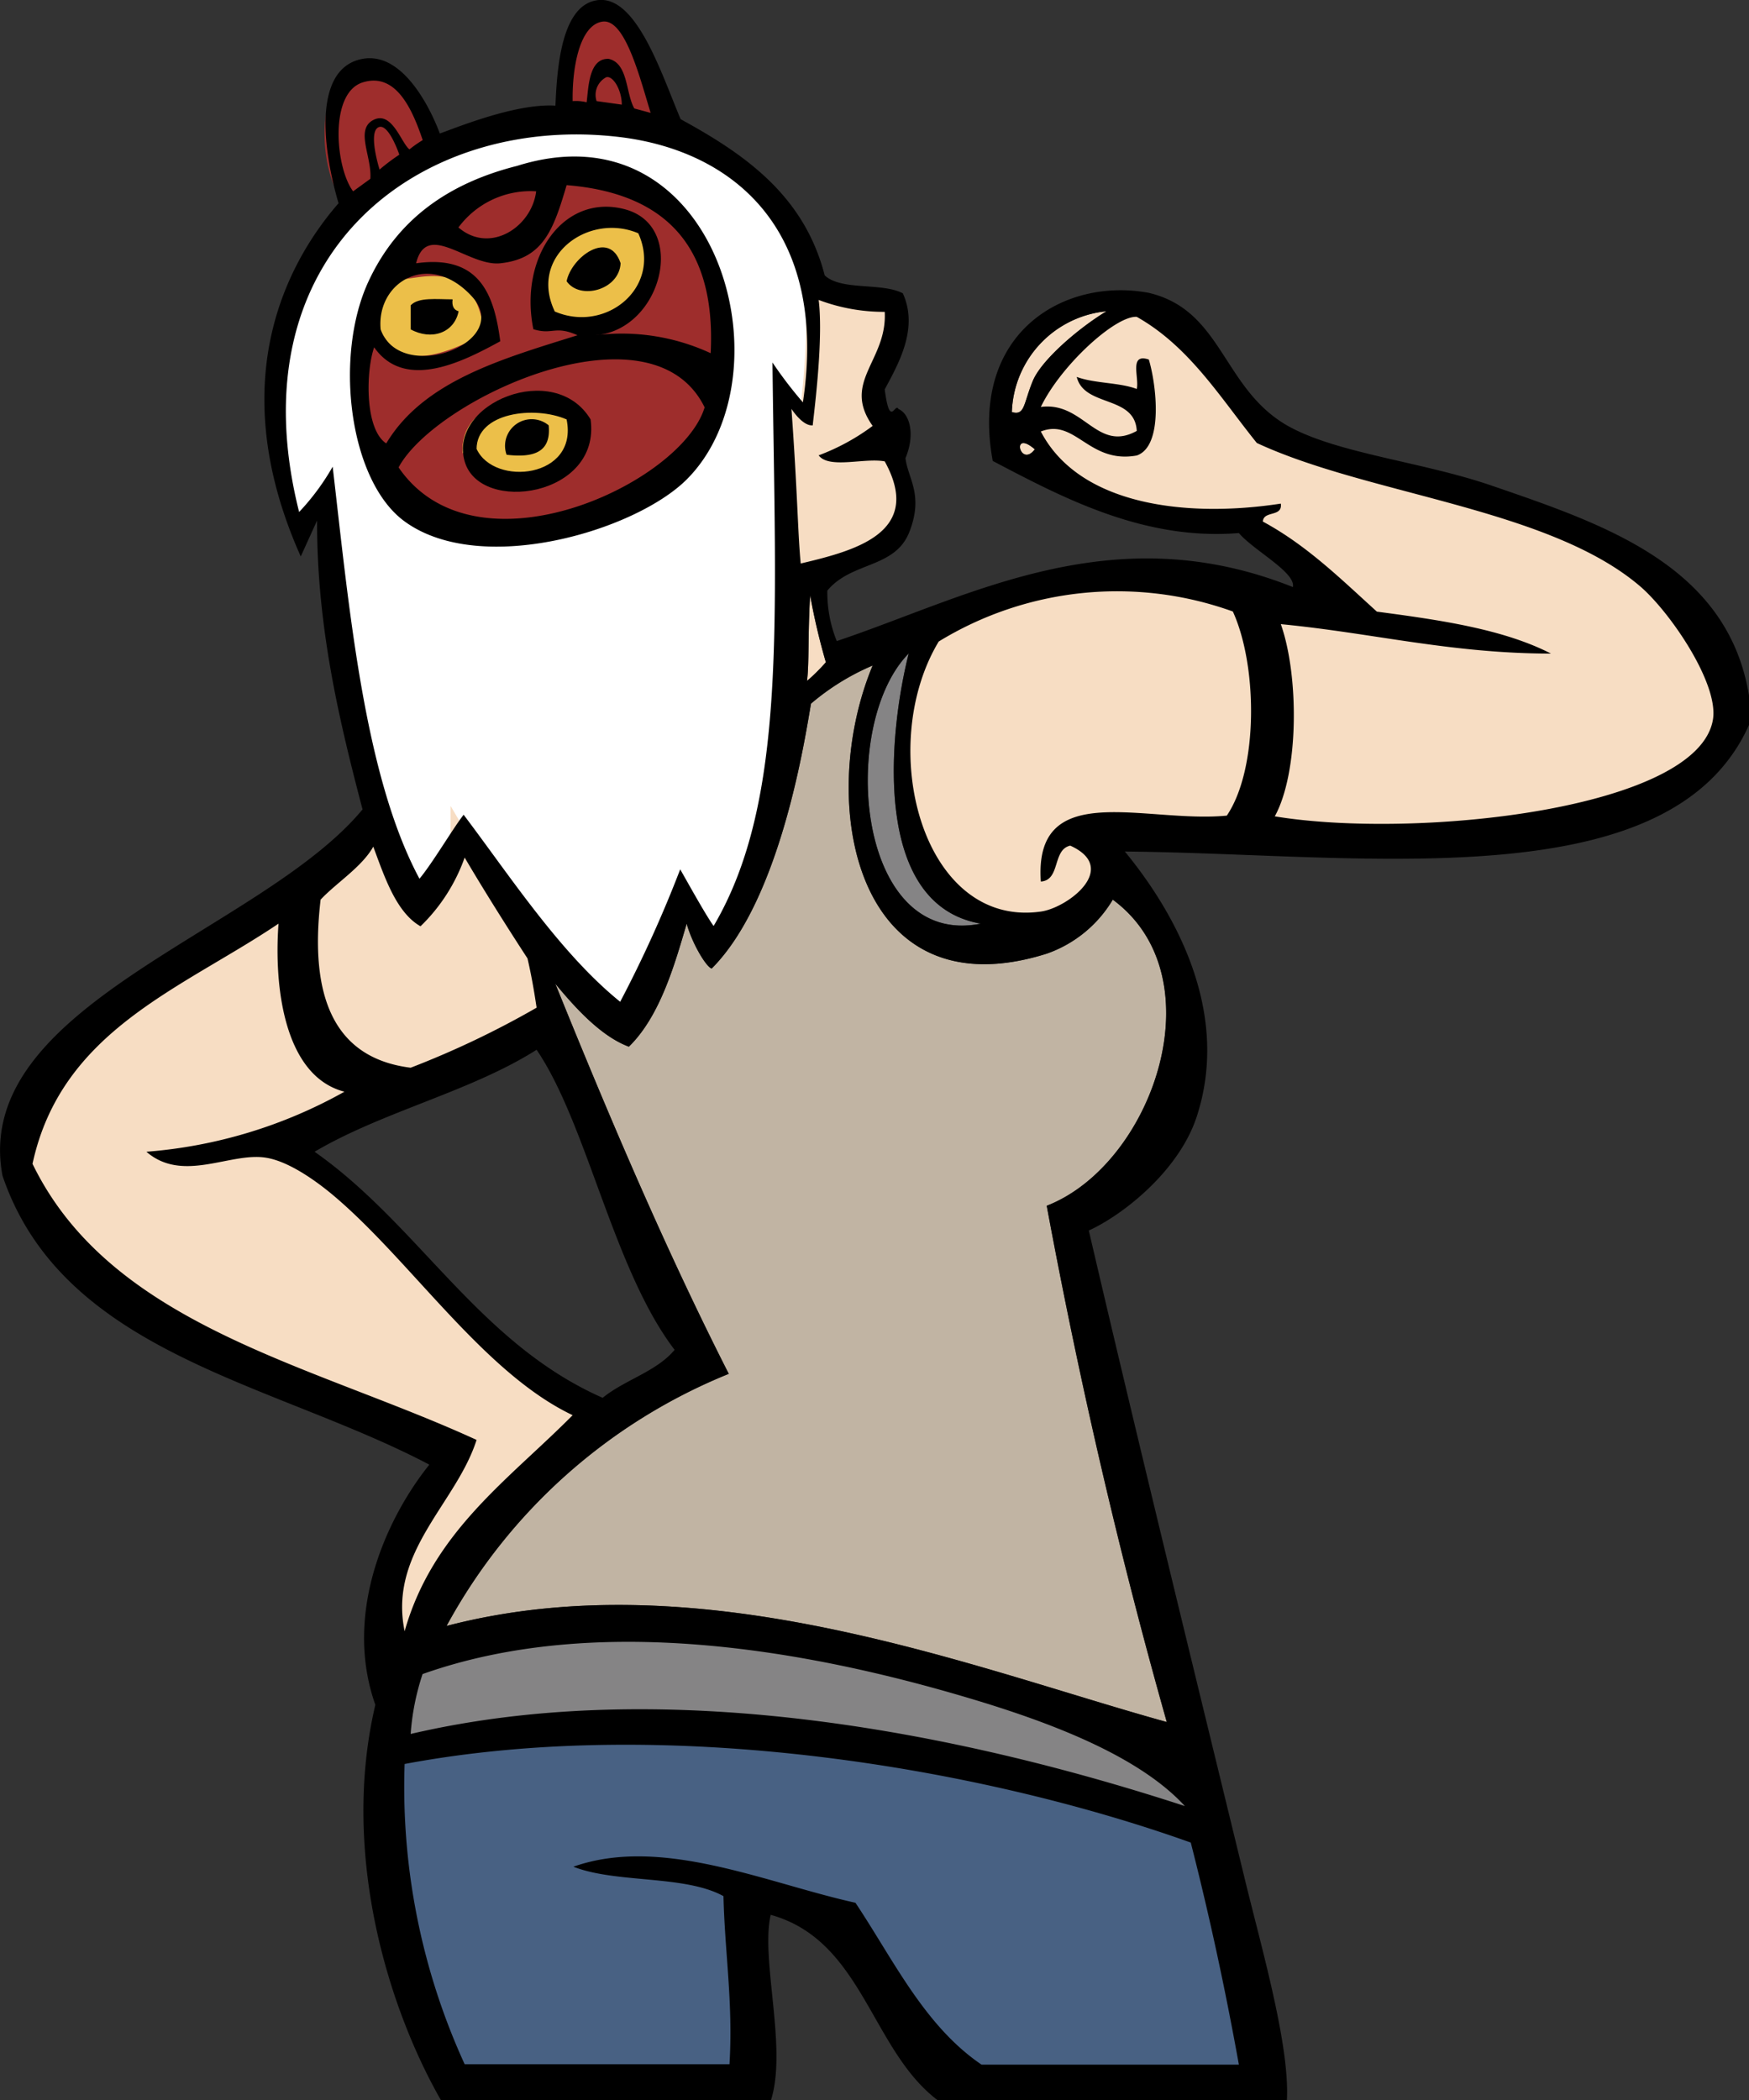<svg xmlns="http://www.w3.org/2000/svg" viewBox="0 0 118.87 142.71"><rect x="0" y="0" width="118.87" height="142.71" fill="#333333" stroke="none"/><title>mascot-5</title><g id="Layer_2" data-name="Layer 2"><g id="Layer_2-2" data-name="Layer 2"><path d="M38.92,6.88a3,3,0,0,1,.95.08C40,6,40,3.94,41.37,4c1.33.3,1.15,2.33,1.74,3.37l1.11.3c-.76-2.5-1.76-6.43-3.28-6.2S38.88,4.52,38.92,6.88Z" style="fill:#9e2d2c;stroke:#9e2d2c;stroke-width:1.91px;fill-rule:evenodd"/><path d="M40.55,6.88l1.71.24c0-1-.61-2-1.06-1.86A1.35,1.35,0,0,0,40.55,6.88Z" style="fill:#9e2d2c;stroke:#9e2d2c;stroke-width:1.91px;fill-rule:evenodd"/><path d="M24,13l1.17-.85c.12-1.49-1.06-3.35.21-4s1.9,1.6,2.45,2a7.56,7.56,0,0,1,.9-.63c-.68-2-1.78-4.64-4.08-3.92S22.8,11.42,24,13Z" style="fill:#9e2d2c;stroke:#9e2d2c;stroke-width:1.91px;fill-rule:evenodd"/><path d="M25.8,11.53a13.79,13.79,0,0,1,1.33-1s-.75-2.23-1.44-1.85S25.8,11.53,25.8,11.53Z" style="fill:#9e2d2c;stroke:#9e2d2c;stroke-width:1.91px;fill-rule:evenodd"/><path d="M42.18,9.32C28.71,7.67,15.87,17.11,20.33,34.79a16,16,0,0,0,2.28-3.08c1.12,9.63,2.14,21,5.9,28,.95-1.16,2.22-3.34,3-4.35,3.16,4.18,6.58,9.43,10.64,12.71a83.77,83.77,0,0,0,4.08-9c.62,1.09,1.74,3.11,2.27,3.85,5-8.49,4.2-20.71,4-38.29a28.34,28.34,0,0,0,2.07,2.71C56.34,15.51,49.73,10.25,42.18,9.32Z" style="fill:#fff;stroke:#fff;stroke-width:0.955px;fill-rule:evenodd"/><path d="M37.7,21.15c3.5,1.54,7.37-1.64,5.71-5.3C40,14.42,35.91,17.4,37.7,21.15Z" style="fill:#ecbf49;stroke:#ecbf49;stroke-width:1.91px;fill-rule:evenodd"/><path d="M25.87,22.38c1.34,3.79,9.09.91,6.2-2.24S25.57,19.15,25.87,22.38Z" style="fill:#ecbf49;stroke:#ecbf49;stroke-width:1.91px;fill-rule:evenodd"/><path d="M34,17.89c-2.17.23-5-2.93-5.72,0,4.27-.6,5.3,2.05,5.72,5.3-2.36,1.28-6.43,3.46-8.57.41-.56,1.58-.66,5.56.82,6.53,2.55-4.25,7.86-5.74,13-7.35-1.54-.69-1.68,0-3-.41-1-4.94,2.09-9.25,6.22-8.15,4.29,1.14,2.51,8.2-2,8.56A14.35,14.35,0,0,1,48.3,24c.38-7.44-3.24-10.89-9.79-11.42C37.61,15.64,36.91,17.58,34,17.89Z" style="fill:#9e2d2c;stroke:#9e2d2c;stroke-width:1.91px;fill-rule:evenodd"/><path d="M31.17,15.44c2.14,1.86,5,0,5.3-2.44A6.09,6.09,0,0,0,31.17,15.44Z" style="fill:#9e2d2c;stroke:#9e2d2c;stroke-width:1.91px;fill-rule:evenodd"/><path d="M27.09,31.76c5.25,7.66,19.24,1.09,20.8-4.08C44.28,20.31,29.6,27.08,27.09,31.76Z" style="fill:#9e2d2c;stroke:#9e2d2c;stroke-width:1.91px;fill-rule:evenodd"/><path d="M32.39,30.53c1.18,2.58,6.94,2,6.12-2C36.36,27.56,32.38,28,32.39,30.53Z" style="fill:#ecbf49;stroke:#ecbf49;stroke-width:1.91px;fill-rule:evenodd"/><path d="M55.24,28.9c-.7.07-1.45-1.12-1.45-1.12.42,5.79.42,8.29.63,10.51,3.62-.86,8.4-2.07,5.71-6.94-1.37-.26-3.79.53-4.49-.41a14.79,14.79,0,0,0,3.67-2c-2.13-3,1-4.42.82-7.75a12.54,12.54,0,0,1-4.49-.81C56,23.27,55.22,28.79,55.24,28.9Z" style="fill:#f7ddc3;stroke:#f7ddc3;stroke-width:1.91px;fill-rule:evenodd"/><path d="M116.42,48.89c.4-2.43-2.86-7.22-4.89-9-6.19-5.36-18.52-6.25-26.11-9.79-2.49-3.09-4.59-6.56-8.16-8.57-1.43-.1-5.15,3.28-6.52,6.12,2.92-.38,3.81,3.13,6.52,1.63-.13-2.45-3.57-1.59-4.08-3.67,1.19.45,2.9.37,4.08.82.18-.77-.55-2.46.82-2,.52,1.74,1,5.89-.82,6.52-3.27.59-4.17-2.56-6.52-1.63,2.6,5,9.85,5.89,16.31,4.9.13.94-1.18.45-1.22,1.22,3,1.62,5.32,3.92,7.75,6.12,4.32.57,8.59,1.19,11.83,2.85-6.8,0-12.18-1.41-18.36-2,1.24,3.49,1.24,10.06-.41,13.06C96.24,57.05,115.41,55,116.42,48.89Z" style="fill:#f7ddc3;stroke:#f7ddc3;stroke-width:1.91px;fill-rule:evenodd"/><path d="M63.8,43.59c-4.31,7.17-1.12,19.49,6.94,18.35,1.82-.25,5.38-2.95,2-4.48-1.23.27-.65,2.35-2,2.44-.49-7.06,7.11-3.94,12.64-4.48,2.15-3.18,2.1-10.17.41-13.87A23.23,23.23,0,0,0,63.8,43.59Z" style="fill:#f7ddc3;stroke:#f7ddc3;stroke-width:1.91px;fill-rule:evenodd"/><path d="M54.85,46.27A13,13,0,0,0,56.13,45a44.47,44.47,0,0,1-1.07-4.56C54.9,43.13,55,45,54.85,46.27Z" style="fill:#f7ddc3;fill-rule:evenodd"/><path d="M68.77,28c.9.26.78-.57,1.43-2.13.58-1.38,3-3.5,5-4.72A7.12,7.12,0,0,0,68.77,28Z" style="fill:#f7ddc3;fill-rule:evenodd"/><path d="M70.33,30.53h0c-1.65-1.43-1,1.32,0,0" style="fill:#f7ddc3;fill-rule:evenodd"/><path d="M25.37,57.53c-.78,1.39-2.53,2.47-3.58,3.6-.78,6.62.92,10.77,6.12,11.42a61.57,61.57,0,0,0,8.56-4.08c-.17-1.15-.37-2.28-.62-3.35,0,0-2.3-3.5-4.27-6.85a12.13,12.13,0,0,1-3,4.67C26.92,62,26.12,59.54,25.37,57.53Z" style="fill:#f7ddc3;stroke:#f7ddc3;stroke-width:1.91px;fill-rule:evenodd"/><path d="M2.21,79.08c5.34,11,19,13.63,30.18,18.76-1.38,4.33-6,7.6-4.89,13,1.92-6.78,7.09-10.31,11.42-14.68C33,93.35,28.15,86,23,81.52c-1.29-1.13-3.27-2.58-4.89-2.85-2.43-.42-5.66,1.75-8.16-.41a32.67,32.67,0,0,0,13.46-4.08C19.3,73.12,18.61,67,18.93,62.76,12.35,67.19,4.17,70,2.21,79.08Z" style="fill:#f7ddc3;stroke:#f7ddc3;stroke-width:1.91px;fill-rule:evenodd"/><path d="M66.66,62.76c-7.36-1.26-6.32-12.71-4.9-18.36C57,49.23,58.16,64.47,66.66,62.76Z" style="fill:#858485;fill-rule:evenodd"/><path d="M65.84,115.38c-10.94-3.26-25.28-5.83-37.12-1.63a16.61,16.61,0,0,0-.81,4.07c18-4.2,38.38.25,52.62,4.9C77.43,119.35,71.56,117.08,65.84,115.38Z" style="fill:#858485;stroke:#858485;stroke-width:1.91px;fill-rule:evenodd"/><path d="M49.53,93.35a38.07,38.07,0,0,0-19.18,17.13c17.46-4.55,35.93,2.93,48.95,6.53q-4.77-16.85-8.16-35.08c7.2-2.8,11.64-15.53,4.49-20.8a8.47,8.47,0,0,1-4.49,3.67c-13,4.09-15.71-10.27-11.83-19.58a16.23,16.23,0,0,0-4.19,2.59c-.37,2.07-2,13.25-6.75,18-.37-.1-1.33-1.7-1.7-3.05-.79,2.68-1.79,6.28-3.93,8.36-1.88-.7-3.61-2.6-5-4.28C41.41,75.91,45.22,84.87,49.53,93.35Z" style="fill:#c1b4a3;fill-rule:evenodd"/><path d="M27.5,119.86a45.25,45.25,0,0,0,4.08,20.4h18c.25-4.19-.32-7.57-.41-11.42-2.63-1.45-7.3-.86-10.2-2,6-2.12,13.1,1.11,19.17,2.45,2.61,3.92,4.69,8.36,8.57,11H84.2q-1.4-7.78-3.27-15.09C66.58,120.07,45.32,116.51,27.5,119.86Z" style="fill:#486183;stroke:#486183;stroke-width:1.91px;fill-rule:evenodd"/><path d="M40.72,0C43.32-.2,45,5.14,46.26,8.1c4.4,2.4,8.4,5.2,9.79,10.61,1.12,1.06,3.88.47,5.31,1.22,1.1,2.42-.34,4.85-1.23,6.53.35,2.7.7.86.93,1.33.75.31,1.17,1.69.48,3.34.16,1.38,1.25,2.48.27,5s-3.92,2-5.58,4a8.81,8.81,0,0,0,.64,3.43c8.95-3,18.69-8.58,31-3.67.21-1-2.67-2.49-3.67-3.67-6.47.53-12-2.42-16.73-4.9-1.61-8.78,4.93-12.49,10.61-11.42,5,1.18,5,6.46,9.38,9,3.32,1.9,9.1,2.45,13.87,4.08,7.66,2.63,16.09,5.43,17.54,14.28v2C113.52,61.2,92.68,58,76.45,57.86c2.88,3.5,7.34,10.46,4.89,18-1.22,3.74-5.08,6.73-7.34,7.75,3.26,14,7,29.28,10.6,44.06,1.2,4.92,3.08,11.42,2.86,15.09H63.8c-4.61-3.41-5.13-10.91-11.42-12.65-.7,3.06,1.16,9.12,0,12.65H30c-3.73-6.5-6.83-17-4.49-26.92-2.2-6.22.75-12.68,3.67-16.32C18.51,93.91,4.29,92,.17,79.89-2,68.31,17.73,63.33,24.64,55c-1.52-5.81-3.11-12.27-3.09-19.63l-1.11,2.44c-5.58-12.48-.38-20.61,2.57-24C21.83,9.8,21.36,4.6,24.64,4s5.25,5.07,5.25,5.07C30.79,8.77,35,7,37.75,7.18,37.86,4.68,38.13.21,40.72,0Zm-1.8,6.87a3,3,0,0,1,.95.08C40,6,40,3.94,41.37,4c1.33.3,1.15,2.33,1.74,3.37l1.11.3c-.76-2.5-1.76-6.43-3.28-6.2S38.88,4.52,38.92,6.88Zm1.63,0,1.71.24c0-1-.61-2-1.06-1.86A1.35,1.35,0,0,0,40.55,6.88ZM24,13l1.17-.85c.12-1.49-1.06-3.35.21-4s1.9,1.6,2.45,2a7.56,7.56,0,0,1,.9-.63c-.68-2-1.78-4.64-4.08-3.92S22.8,11.42,24,13Zm1.81-1.49a13.79,13.79,0,0,1,1.33-1s-.75-2.23-1.44-1.85S25.8,11.53,25.8,11.53ZM42.18,9.32C28.71,7.67,15.87,17.11,20.33,34.79a16,16,0,0,0,2.28-3.08c1.12,9.63,2.14,21,5.9,28,.95-1.16,2.22-3.34,3-4.35,3.16,4.18,6.58,9.43,10.64,12.71a83.77,83.77,0,0,0,4.08-9c.62,1.09,1.74,3.11,2.27,3.85,5-8.49,4.2-20.71,4-38.29a28.34,28.34,0,0,0,2.07,2.71C56.34,15.51,49.73,10.25,42.18,9.32ZM55.24,28.9c-.7.07-1.45-1.12-1.45-1.12.42,5.79.42,8.29.63,10.51,3.62-.86,8.4-2.07,5.71-6.94-1.37-.26-3.79.53-4.49-.41a14.79,14.79,0,0,0,3.67-2c-2.13-3,1-4.42.82-7.75a12.54,12.54,0,0,1-4.49-.81C56,23.27,55.22,28.79,55.24,28.9ZM68.77,28c.9.26.78-.57,1.43-2.13.58-1.38,3-3.5,5-4.72A7.12,7.12,0,0,0,68.77,28Zm47.65,20.89c.4-2.43-2.86-7.22-4.89-9-6.19-5.36-18.52-6.25-26.11-9.79-2.49-3.09-4.59-6.56-8.16-8.57-1.43-.1-5.15,3.28-6.52,6.12,2.92-.38,3.81,3.13,6.52,1.63-.13-2.45-3.57-1.59-4.08-3.67,1.19.45,2.9.37,4.08.82.18-.77-.55-2.46.82-2,.52,1.74,1,5.89-.82,6.52-3.27.59-4.17-2.56-6.52-1.63,2.6,5,9.85,5.89,16.31,4.9.13.94-1.18.45-1.22,1.22,3,1.62,5.32,3.92,7.75,6.12,4.32.57,8.59,1.19,11.83,2.85-6.8,0-12.18-1.41-18.36-2,1.24,3.49,1.24,10.06-.41,13.06C96.24,57.05,115.41,55,116.42,48.89ZM70.33,30.53c-1.65-1.43-1,1.32,0,0ZM63.8,43.59c-4.31,7.17-1.12,19.49,6.94,18.35,1.82-.25,5.38-2.95,2-4.48-1.23.27-.65,2.35-2,2.44-.49-7.06,7.11-3.94,12.64-4.48,2.15-3.18,2.1-10.17.41-13.87A23.23,23.23,0,0,0,63.8,43.59Zm-8.95,2.68A13,13,0,0,0,56.13,45a44.47,44.47,0,0,1-1.07-4.56C54.9,43.13,55,45,54.85,46.27ZM66.66,62.76c-7.36-1.26-6.32-12.71-4.9-18.36C57,49.23,58.16,64.47,66.66,62.76ZM49.53,93.35a38.07,38.07,0,0,0-19.18,17.13c17.46-4.55,35.93,2.93,48.95,6.53q-4.77-16.85-8.16-35.08c7.2-2.8,11.64-15.53,4.49-20.8a8.47,8.47,0,0,1-4.49,3.67c-13,4.09-15.71-10.27-11.83-19.58a16.23,16.23,0,0,0-4.19,2.59c-.37,2.07-2,13.25-6.75,18-.37-.1-1.33-1.7-1.7-3.05-.79,2.68-1.79,6.28-3.93,8.36-1.88-.7-3.61-2.6-5-4.28C41.41,75.91,45.22,84.87,49.53,93.35ZM25.37,57.53c-.78,1.39-2.53,2.47-3.58,3.6-.78,6.62.92,10.77,6.12,11.42a61.57,61.57,0,0,0,8.56-4.08c-.17-1.15-.37-2.28-.62-3.35,0,0-2.3-3.5-4.27-6.85a12.13,12.13,0,0,1-3,4.67C26.92,62,26.12,59.54,25.37,57.53ZM2.21,79.08c5.34,11,19,13.63,30.18,18.76-1.38,4.33-6,7.6-4.89,13,1.92-6.78,7.09-10.31,11.42-14.68C33,93.35,28.15,86,23,81.52c-1.29-1.13-3.27-2.58-4.89-2.85-2.43-.42-5.66,1.75-8.16-.41a32.67,32.67,0,0,0,13.46-4.08C19.3,73.12,18.61,67,18.93,62.76,12.35,67.19,4.17,70,2.21,79.08Zm34.26-7.75C32,74.17,26,75.53,21.38,78.26c7.12,5,11.15,13,19.58,16.72,1.49-1.22,3.66-1.78,4.89-3.26C41.68,86.26,39.92,76.41,36.47,71.33Zm29.37,44.05c-10.94-3.26-25.28-5.83-37.12-1.63a16.61,16.61,0,0,0-.81,4.07c18-4.2,38.38.25,52.62,4.9C77.43,119.35,71.56,117.08,65.84,115.38ZM27.5,119.86a45.25,45.25,0,0,0,4.08,20.4h18c.25-4.19-.32-7.57-.41-11.42-2.63-1.45-7.3-.86-10.2-2,6-2.12,13.1,1.11,19.17,2.45,2.61,3.92,4.69,8.36,8.57,11H84.2q-1.4-7.78-3.27-15.09C66.58,120.07,45.32,116.51,27.5,119.86Z" style="fill-rule:evenodd"/><path d="M35.15,11.27C48.75,7,53.84,25.41,46.67,32.58c-3.5,3.49-14,6.62-19.17,2.85-3.78-2.75-4.82-11.23-2.45-16.32C27,14.91,30.47,12.45,35.15,11.27ZM34,17.89c-2.17.23-5-2.93-5.72,0,4.27-.6,5.3,2.05,5.72,5.3-2.36,1.28-6.43,3.46-8.57.41-.56,1.58-.66,5.56.82,6.53,2.55-4.25,7.86-5.74,13-7.35-1.54-.69-1.68,0-3-.41-1-4.94,2.09-9.25,6.22-8.15,4.29,1.14,2.51,8.2-2,8.56A14.35,14.35,0,0,1,48.3,24c.38-7.44-3.24-10.89-9.79-11.42C37.61,15.64,36.91,17.58,34,17.89Zm-2.86-2.45c2.14,1.86,5,0,5.3-2.44A6.09,6.09,0,0,0,31.17,15.44Zm6.53,5.71c3.5,1.54,7.37-1.64,5.71-5.3C40,14.42,35.91,17.4,37.7,21.15ZM25.87,22.38c1.34,3.79,9.09.91,6.2-2.24S25.57,19.15,25.87,22.38Zm1.22,9.38c5.25,7.66,19.24,1.09,20.8-4.08C44.28,20.31,29.6,27.08,27.09,31.76Z" style="fill-rule:evenodd"/><path d="M42.18,17.89c-.1,1.83-2.77,2.52-3.67,1.22C38.83,17.48,41.41,15.56,42.18,17.89Z" style="fill-rule:evenodd"/><path d="M30.76,20.34c-.06.47.09.72.41.81-.3,1.48-1.85,2-3.26,1.23V20.75C28.43,20.18,29.68,20.34,30.76,20.34Z" style="fill-rule:evenodd"/><path d="M40.14,28.5c.72,5.24-7.53,6.46-8.56,2.85C30.45,27.39,37.69,24.43,40.14,28.5Zm-7.75,2c1.18,2.58,6.94,2,6.12-2C36.36,27.56,32.38,28,32.39,30.53Z" style="fill-rule:evenodd"/><path d="M37.29,28.9c.18,1.82-1,2.22-2.86,2A1.81,1.81,0,0,1,37.29,28.9Z" style="fill-rule:evenodd"/></g></g></svg>